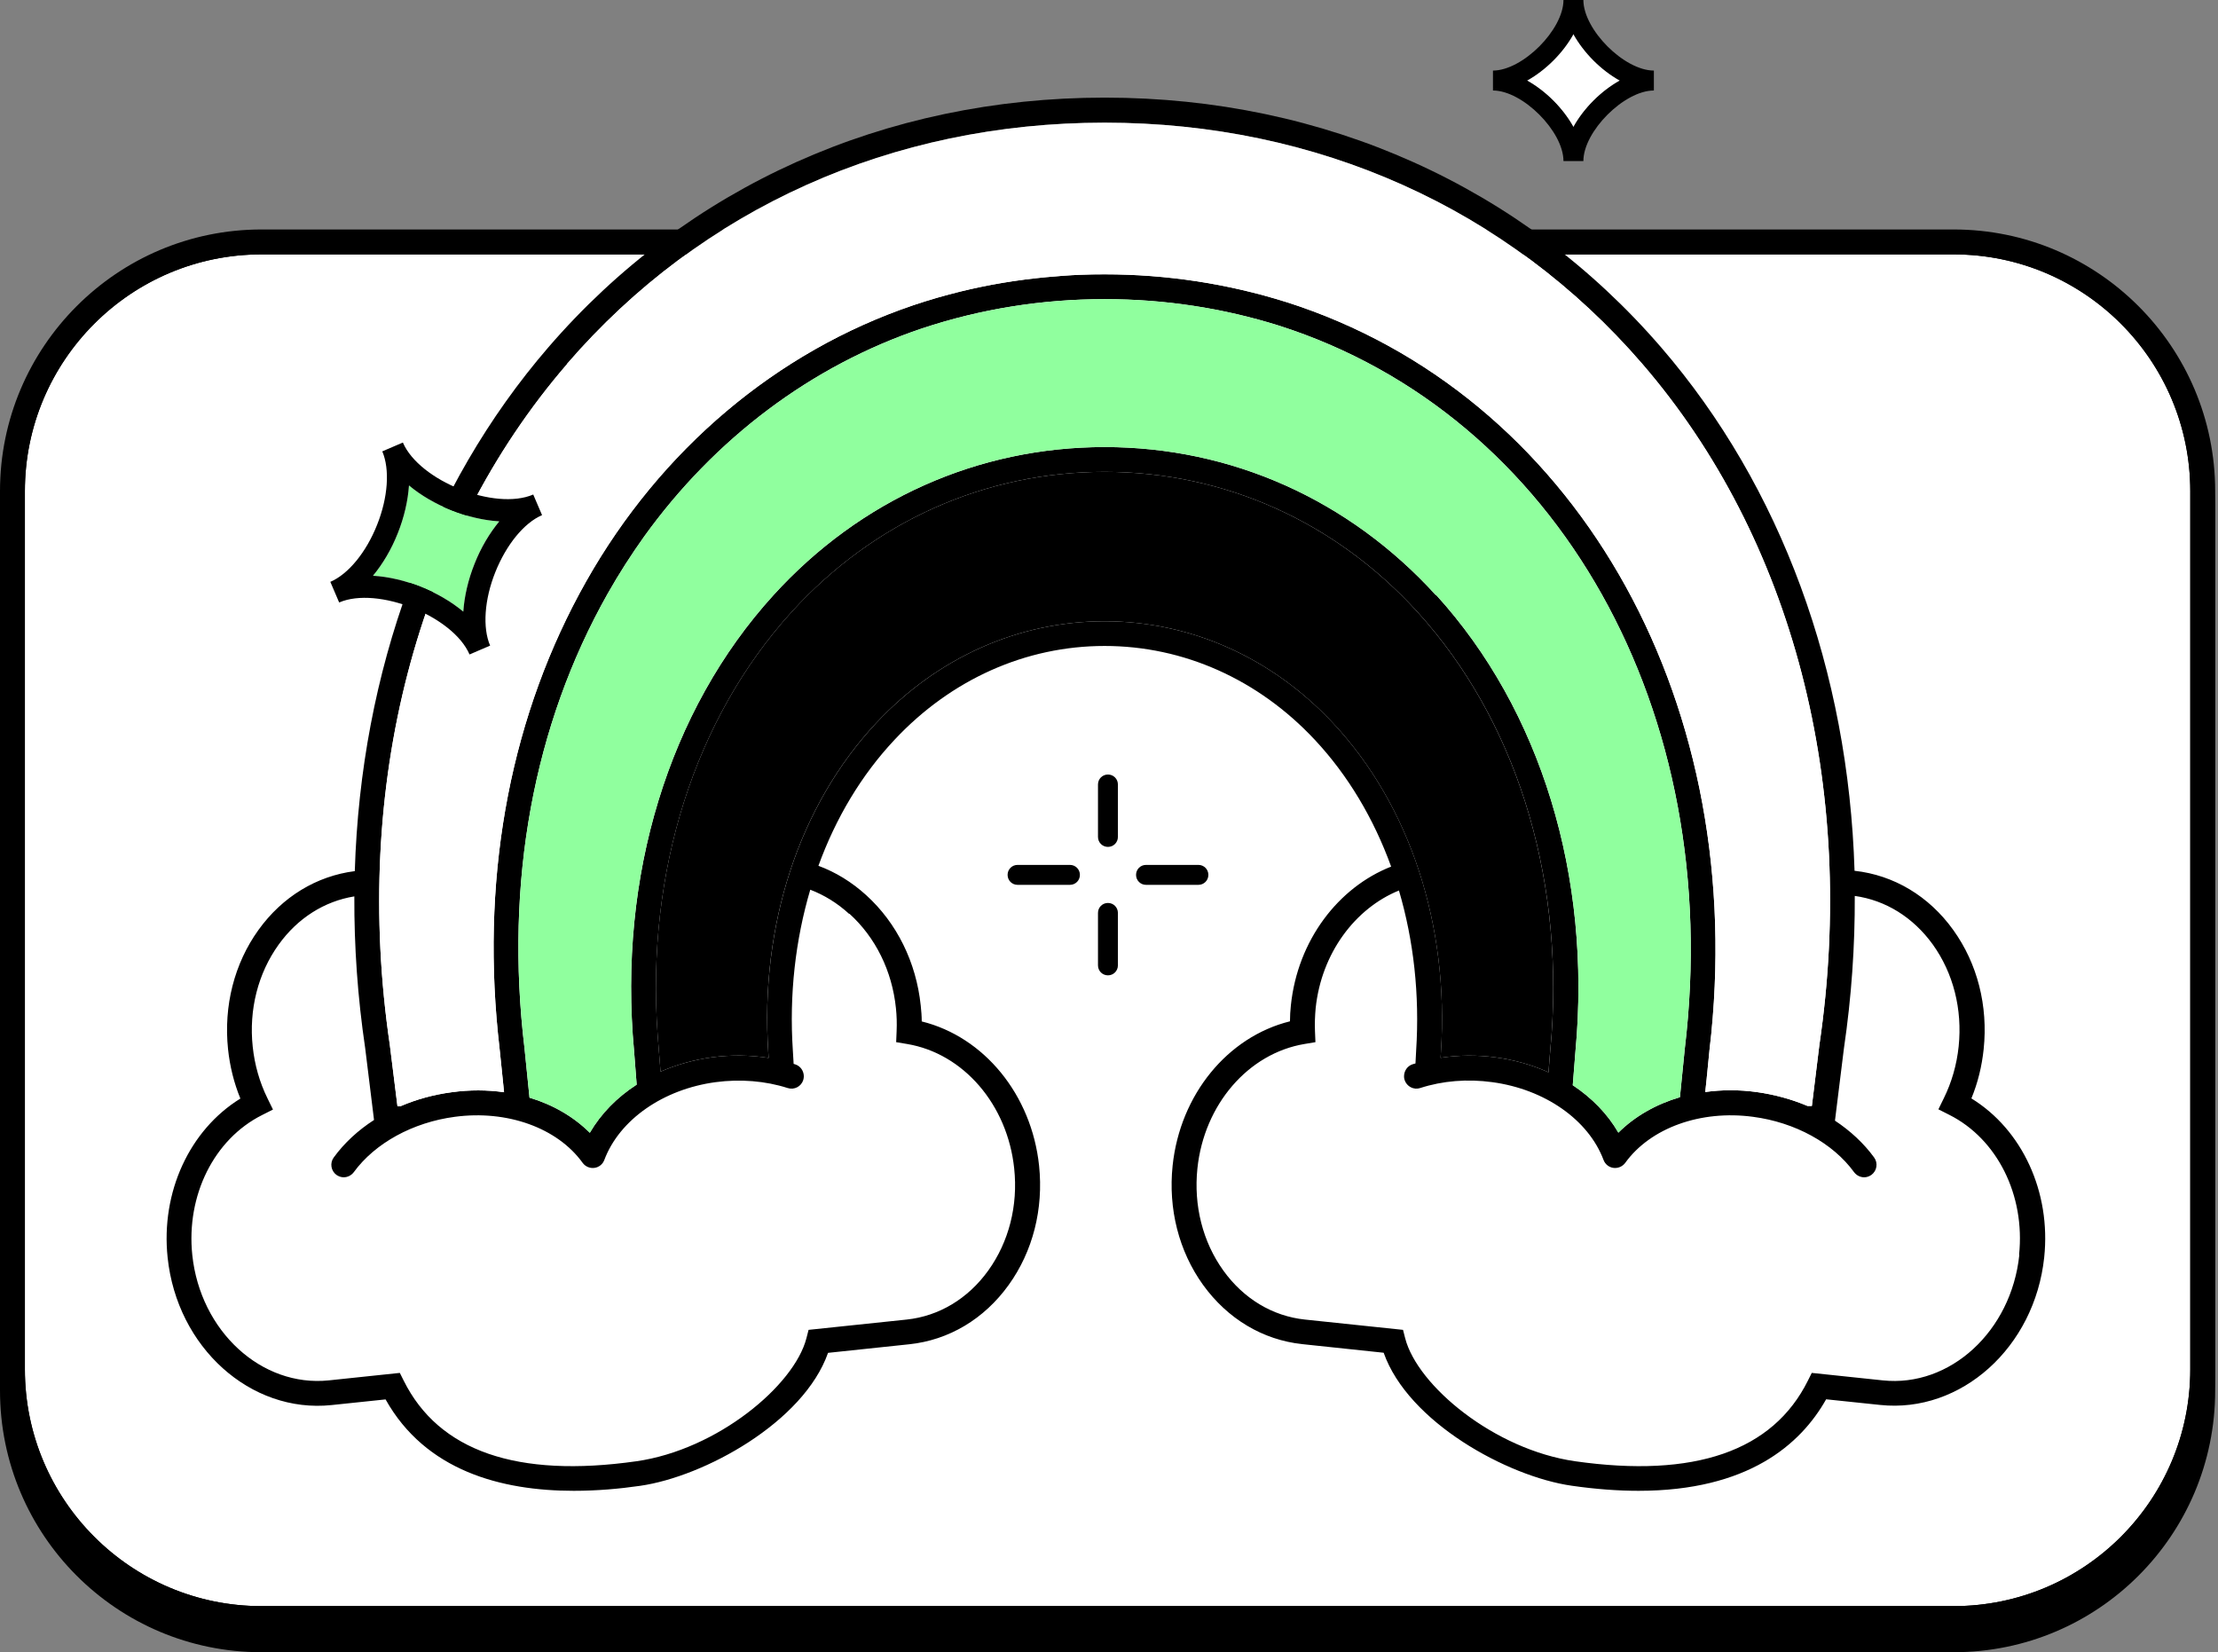 <?xml version="1.0" encoding="UTF-8"?>
<svg xmlns="http://www.w3.org/2000/svg" width="196" height="146" viewBox="0 0 196 146" fill="none">
  <rect x="0" y="0" width="196" height="146" fill="#808080" stroke="none"/>
  <path d="M172.65 22.15H23.1C10.342 22.15 0 32.501 0 45.27V122.88C0 135.649 10.342 146 23.1 146H172.65C185.408 146 195.75 135.649 195.75 122.88V45.27C195.75 32.501 185.408 22.15 172.65 22.15Z" fill="black"></path>
  <path d="M172.649 22.48H23.099C11.556 22.48 2.199 31.846 2.199 43.399V121.008C2.199 132.561 11.556 141.926 23.099 141.926H172.649C184.192 141.926 193.549 132.561 193.549 121.008V43.399C193.549 31.846 184.192 22.48 172.649 22.48Z" fill="white"></path>
  <path d="M172.65 20.278H23.1C10.36 20.278 0 30.647 0 43.398V121.008C0 133.759 10.36 144.128 23.1 144.128H172.65C185.39 144.128 195.75 133.759 195.75 121.008V43.398C195.75 30.647 185.39 20.278 172.65 20.278ZM193.55 121.008C193.55 132.538 184.17 141.926 172.65 141.926H23.1C11.58 141.926 2.2 132.538 2.2 121.008V43.398C2.2 31.868 11.58 22.48 23.1 22.48H172.65C184.17 22.48 193.55 31.868 193.55 43.398V121.008Z" fill="black"></path>
  <path d="M139.041 3.022C138.121 4.674 136.601 6.205 134.941 7.126C136.591 8.047 138.121 9.568 139.041 11.23C139.961 9.578 141.481 8.047 143.141 7.126C141.491 6.205 139.961 4.684 139.041 3.022Z" fill="white"></path>
  <path d="M146.15 7.116V6.236C143.53 6.236 139.92 2.622 139.92 0H138.16C138.16 2.622 134.55 6.236 131.93 6.236V7.997C134.55 7.997 138.16 11.61 138.16 14.233H139.92C139.92 11.61 143.53 7.997 146.15 7.997V7.116ZM139.04 11.22C138.12 9.569 136.6 8.037 134.94 7.116C136.59 6.196 138.12 4.674 139.04 3.013C139.96 4.664 141.48 6.196 143.14 7.116C141.49 8.037 139.96 9.559 139.04 11.22Z" fill="black"></path>
  <path d="M44.531 96.515L44.441 95.615L44.531 96.515Z" fill="black"></path>
  <path d="M150.812 95.445L151.073 92.902C151.073 92.902 151.073 92.912 151.073 92.922L150.823 95.445H150.812Z" fill="black"></path>
  <path d="M89.621 103.252C89.031 97.607 85.131 93.083 80.151 92.252L79.191 92.092L79.231 91.121C79.261 90.44 79.231 89.75 79.171 89.089C78.821 85.806 77.361 82.844 75.061 80.742C74.021 79.791 72.861 79.08 71.631 78.61C70.311 83.044 69.761 87.858 70.091 92.823L70.161 94.004C70.161 94.004 70.251 94.034 70.301 94.044C70.771 94.194 71.061 94.634 71.061 95.105C71.061 95.215 71.051 95.315 71.011 95.425C70.821 96.005 70.201 96.326 69.631 96.135C67.661 95.495 65.461 95.315 63.271 95.615C58.641 96.236 54.771 98.928 53.431 102.491C53.291 102.871 52.951 103.142 52.551 103.192C52.151 103.242 51.751 103.072 51.511 102.741C49.281 99.659 44.851 98.057 40.221 98.678C36.501 99.168 33.161 101 31.291 103.572C31.071 103.862 30.741 104.022 30.401 104.022C30.211 104.022 30.031 103.972 29.861 103.872C29.821 103.852 29.791 103.832 29.761 103.812C29.271 103.452 29.161 102.761 29.521 102.271C30.461 100.98 31.681 99.869 33.081 98.958L32.301 92.622C31.631 88.098 31.321 83.614 31.341 79.2C28.701 79.621 26.341 81.122 24.651 83.464C22.831 85.996 22.021 89.199 22.361 92.482C22.531 94.094 22.971 95.635 23.671 97.056L24.151 98.037L23.181 98.528C18.951 100.66 16.471 105.624 17.021 110.889C17.731 117.625 23.141 122.589 29.091 121.968L35.361 121.308L35.701 121.988C38.801 128.224 45.721 130.616 56.271 129.115C63.411 128.094 70.211 122.439 71.291 118.245L71.481 117.505L80.151 116.594C83.011 116.293 85.571 114.752 87.361 112.26C89.181 109.728 89.991 106.525 89.651 103.242L89.621 103.252Z" fill="white"></path>
  <path d="M172.291 98.538L171.321 98.047L171.801 97.066C172.501 95.645 172.941 94.104 173.111 92.492C173.461 89.209 172.641 86.007 170.821 83.474C169.091 81.072 166.661 79.571 163.931 79.19C163.951 83.624 163.641 88.128 162.971 92.672L162.181 99.048C163.551 99.949 164.721 101.04 165.641 102.301C166.001 102.791 165.891 103.482 165.401 103.842C165.371 103.862 165.331 103.882 165.301 103.902C165.131 104.002 164.941 104.053 164.761 104.053C164.421 104.053 164.091 103.892 163.871 103.602C161.991 101.03 158.651 99.198 154.941 98.708C150.311 98.087 145.871 99.689 143.651 102.771C143.411 103.102 143.021 103.272 142.611 103.222C142.211 103.172 141.871 102.902 141.731 102.521C140.391 98.958 136.521 96.266 131.891 95.645C129.691 95.355 127.501 95.535 125.531 96.165C124.951 96.356 124.331 96.035 124.151 95.455C124.121 95.345 124.101 95.245 124.101 95.135C124.101 94.664 124.391 94.224 124.861 94.064C124.941 94.034 125.031 94.014 125.111 93.994L125.171 92.853C125.491 87.918 124.951 83.124 123.651 78.71C119.781 80.281 116.801 84.235 116.291 89.109C116.221 89.78 116.201 90.46 116.231 91.141L116.271 92.112L115.311 92.272C110.331 93.103 106.431 97.627 105.841 103.272C105.491 106.555 106.311 109.758 108.131 112.29C109.921 114.782 112.491 116.323 115.341 116.624L124.011 117.535L124.201 118.275C125.281 122.459 132.081 128.124 139.221 129.145C149.771 130.646 156.691 128.254 159.791 122.019L160.131 121.338L166.401 121.999C172.351 122.629 177.761 117.655 178.471 110.919C179.021 105.654 176.551 100.69 172.311 98.558L172.291 98.538Z" fill="white"></path>
  <path d="M97.907 74.837C97.417 74.837 97.027 74.446 97.027 73.956V69.322C97.027 68.831 97.417 68.441 97.907 68.441C98.397 68.441 98.787 68.831 98.787 69.322V73.956C98.787 74.446 98.397 74.837 97.907 74.837Z" fill="black"></path>
  <path d="M97.907 86.187C97.417 86.187 97.027 85.796 97.027 85.306V80.672C97.027 80.181 97.417 79.791 97.907 79.791C98.397 79.791 98.787 80.181 98.787 80.672V85.306C98.787 85.796 98.397 86.187 97.907 86.187Z" fill="black"></path>
  <path d="M105.901 78.19H101.271C100.781 78.19 100.391 77.799 100.391 77.309C100.391 76.819 100.781 76.428 101.271 76.428H105.901C106.391 76.428 106.781 76.819 106.781 77.309C106.781 77.799 106.391 78.19 105.901 78.19Z" fill="black"></path>
  <path d="M94.549 78.19H89.919C89.429 78.19 89.039 77.799 89.039 77.309C89.039 76.819 89.429 76.428 89.919 76.428H94.549C95.039 76.428 95.429 76.819 95.429 77.309C95.429 77.799 95.039 78.19 94.549 78.19Z" fill="black"></path>
  <path d="M174.202 97.076C174.772 95.695 175.132 94.234 175.292 92.712C175.692 88.889 174.742 85.146 172.602 82.173C170.452 79.18 167.352 77.329 163.882 76.948C163.342 59.323 157.422 43.018 146.792 30.697C134.512 16.464 117.052 8.627 97.622 8.627C78.202 8.627 60.732 16.464 48.452 30.697C37.822 43.018 31.892 59.353 31.352 76.978C27.972 77.409 24.952 79.24 22.842 82.173C20.702 85.146 19.752 88.889 20.152 92.712C20.312 94.224 20.672 95.685 21.242 97.076C16.762 99.839 14.202 105.334 14.812 111.119C15.642 119.066 22.142 124.911 29.302 124.16L34.072 123.66C37.602 129.965 44.292 131.737 50.702 131.737C52.712 131.737 54.702 131.567 56.562 131.297C62.232 130.486 71.012 125.682 73.172 119.546L80.362 118.786C83.852 118.415 86.962 116.564 89.132 113.551C91.272 110.578 92.222 106.835 91.822 103.011C91.162 96.736 86.962 91.621 81.452 90.26C81.452 89.78 81.412 89.309 81.362 88.849C80.962 85.025 79.252 81.562 76.542 79.1C75.262 77.939 73.842 77.068 72.322 76.508C73.852 72.294 76.112 68.501 79.042 65.378C84.042 60.033 90.642 57.081 97.612 57.081C104.582 57.081 111.182 60.023 116.182 65.368C119.122 68.511 121.392 72.334 122.932 76.578C118.272 78.41 114.672 83.074 114.072 88.839C114.022 89.309 113.992 89.78 113.992 90.25C108.492 91.611 104.282 96.716 103.622 103.001C103.222 106.825 104.172 110.568 106.312 113.541C108.482 116.544 111.592 118.405 115.082 118.776L122.272 119.536C124.432 125.672 133.212 130.476 138.882 131.287C141.032 131.597 143.002 131.737 144.792 131.737C154.462 131.737 159.122 127.643 161.372 123.65L166.152 124.15C173.302 124.901 179.802 119.056 180.642 111.109C181.252 105.324 178.692 99.819 174.212 97.066L174.202 97.076ZM50.112 32.148C61.972 18.406 78.832 10.839 97.612 10.839C116.392 10.839 133.262 18.406 145.122 32.148C158.432 47.572 164.142 69.512 160.772 92.362L160.112 97.727H159.722C158.322 97.136 156.802 96.716 155.202 96.496C153.652 96.285 152.132 96.296 150.692 96.496L150.802 95.445L151.052 92.922C151.052 92.922 151.052 92.912 151.052 92.903C151.112 92.392 151.172 91.872 151.222 91.361C154.222 61.224 138.962 34.781 113.712 26.703C113.702 26.703 113.692 26.703 113.672 26.694C108.522 25.072 103.122 24.241 97.612 24.241C96.892 24.241 96.172 24.251 95.452 24.281C94.452 24.321 93.452 24.401 92.462 24.492C89.892 24.732 87.362 25.152 84.872 25.763C83.492 26.103 82.132 26.493 80.792 26.944C80.762 26.954 80.732 26.964 80.702 26.974C68.642 31.057 58.372 39.725 51.792 51.386C45.232 63.006 42.552 76.788 44.002 91.321C44.052 91.841 44.112 92.372 44.172 92.903L44.452 95.625L44.542 96.516C43.062 96.305 41.512 96.296 39.922 96.516C38.322 96.726 36.802 97.146 35.402 97.747H35.122L34.452 92.362C31.092 69.532 36.802 47.592 50.112 32.168V32.148ZM126.882 52.587C119.202 44.149 108.802 39.505 97.612 39.505C86.422 39.505 76.032 44.149 68.352 52.587C59.092 62.756 54.602 77.449 56.032 92.873L56.262 95.845C54.522 96.966 53.102 98.417 52.122 100.099C50.692 98.678 48.862 97.617 46.792 96.996L46.352 92.642C44.592 77.979 47.132 64.087 53.702 52.456C54.692 50.705 55.772 49.023 56.922 47.412C63.162 38.744 71.712 32.298 81.492 29.016C86.642 27.304 92.072 26.433 97.622 26.433C102.902 26.433 108.082 27.224 113.022 28.775C137.702 36.652 152.452 62.916 148.882 92.662L148.452 96.956C146.342 97.577 144.472 98.638 143.012 100.089C142.062 98.437 140.672 97.016 138.982 95.895L139.222 92.873C140.652 77.429 136.162 62.736 126.902 52.567L126.882 52.587ZM75.062 80.742C77.372 82.834 78.832 85.796 79.172 89.089C79.242 89.75 79.262 90.44 79.232 91.121L79.192 92.092L80.152 92.252C85.132 93.083 89.032 97.607 89.622 103.252C89.972 106.535 89.152 109.737 87.332 112.27C85.542 114.762 82.972 116.303 80.122 116.604L71.452 117.514L71.262 118.255C70.182 122.439 63.382 128.104 56.242 129.125C45.692 130.626 38.772 128.234 35.672 121.998L35.332 121.318L29.062 121.978C23.112 122.599 17.702 117.635 16.992 110.899C16.442 105.634 18.912 100.669 23.152 98.537L24.122 98.047L23.642 97.066C22.942 95.645 22.502 94.104 22.332 92.492C21.982 89.209 22.802 86.006 24.622 83.474C26.302 81.132 28.662 79.641 31.312 79.21C31.292 83.624 31.602 88.118 32.272 92.632L33.052 98.968C31.642 99.879 30.432 100.99 29.492 102.281C29.132 102.771 29.242 103.462 29.732 103.822C29.762 103.842 29.802 103.862 29.832 103.882C30.002 103.982 30.192 104.032 30.372 104.032C30.712 104.032 31.042 103.872 31.262 103.582C33.142 101.01 36.482 99.178 40.192 98.688C44.822 98.067 49.262 99.668 51.482 102.751C51.722 103.082 52.112 103.252 52.522 103.202C52.922 103.152 53.262 102.881 53.402 102.501C54.742 98.938 58.612 96.246 63.242 95.625C65.432 95.335 67.632 95.515 69.602 96.145C70.182 96.335 70.802 96.015 70.982 95.435C71.012 95.325 71.032 95.225 71.032 95.114C71.032 94.644 70.742 94.204 70.272 94.053C70.222 94.043 70.182 94.023 70.132 94.013L70.062 92.832C69.732 87.878 70.292 83.054 71.602 78.62C72.832 79.09 73.992 79.801 75.032 80.752L75.062 80.742ZM117.792 63.887C112.372 58.092 105.202 54.899 97.612 54.899C90.022 54.899 82.852 58.092 77.432 63.887C70.632 71.153 67.152 81.753 67.892 92.953L67.922 93.483C66.312 93.233 64.632 93.203 62.962 93.423C61.322 93.643 59.782 94.084 58.372 94.694L58.212 92.672C58.182 92.332 58.152 92.002 58.132 91.661C58.132 91.571 58.112 91.481 58.112 91.391C57.092 77.038 61.382 63.486 69.972 54.058C77.232 46.081 87.052 41.697 97.612 41.697C108.172 41.697 117.992 46.091 125.252 54.068C133.842 63.496 138.122 77.038 137.112 91.401C137.082 91.832 137.042 92.272 137.002 92.702L136.922 93.673L136.842 94.754C135.412 94.114 133.832 93.653 132.152 93.433C130.522 93.213 128.872 93.233 127.302 93.473L127.332 92.972C128.072 81.752 124.592 71.153 117.792 63.887ZM178.442 110.899C177.732 117.635 172.322 122.609 166.372 121.978L160.102 121.318L159.762 121.998C156.662 128.234 149.742 130.626 139.192 129.125C132.052 128.104 125.252 122.449 124.172 118.255L123.982 117.514L115.312 116.604C112.452 116.303 109.892 114.762 108.102 112.27C106.282 109.737 105.472 106.535 105.812 103.252C106.402 97.607 110.302 93.083 115.282 92.252L116.242 92.092L116.202 91.121C116.172 90.44 116.202 89.75 116.262 89.089C116.772 84.215 119.762 80.261 123.622 78.69C124.922 83.104 125.462 87.898 125.142 92.832L125.082 93.973C125.002 93.993 124.912 94.023 124.832 94.043C124.362 94.194 124.072 94.634 124.072 95.114C124.072 95.225 124.082 95.325 124.122 95.435C124.312 96.015 124.932 96.335 125.502 96.145C127.472 95.505 129.672 95.325 131.862 95.625C136.492 96.246 140.362 98.938 141.702 102.501C141.842 102.881 142.182 103.152 142.582 103.202C142.982 103.252 143.382 103.082 143.622 102.751C145.852 99.668 150.282 98.067 154.912 98.688C158.632 99.178 161.972 101.01 163.842 103.582C164.062 103.872 164.392 104.032 164.732 104.032C164.922 104.032 165.102 103.982 165.272 103.882C165.312 103.862 165.342 103.842 165.372 103.822C165.862 103.462 165.972 102.771 165.612 102.281C164.692 101.02 163.512 99.929 162.152 99.028L162.942 92.652C163.612 88.108 163.922 83.604 163.902 79.17C166.632 79.551 169.062 81.062 170.792 83.454C172.612 85.986 173.422 89.189 173.082 92.472C172.912 94.084 172.472 95.625 171.772 97.046L171.292 98.027L172.262 98.517C176.492 100.649 178.972 105.614 178.422 110.878L178.442 110.899Z" fill="black"></path>
  <path d="M117.789 63.887C112.369 58.092 105.199 54.899 97.609 54.899C90.019 54.899 82.849 58.092 77.429 63.887C70.629 71.153 67.149 81.753 67.889 92.953L67.919 93.483C66.309 93.233 64.629 93.203 62.959 93.423C61.319 93.644 59.779 94.084 58.369 94.695L58.209 92.673C58.179 92.332 58.149 92.002 58.129 91.662C58.129 91.572 58.109 91.482 58.109 91.391C57.089 77.039 61.379 63.487 69.969 54.058C77.229 46.081 87.049 41.697 97.609 41.697C108.169 41.697 117.989 46.091 125.249 54.068C133.839 63.497 138.119 77.039 137.109 91.401C137.079 91.832 137.039 92.272 136.999 92.703L136.919 93.674L136.839 94.754C135.409 94.114 133.829 93.653 132.149 93.433C130.519 93.213 128.869 93.233 127.299 93.473L127.329 92.973C128.069 81.753 124.589 71.153 117.789 63.887Z" fill="black"></path>
  <path d="M126.881 52.587C119.201 44.149 108.801 39.505 97.611 39.505C86.421 39.505 76.031 44.149 68.351 52.587C59.091 62.756 54.601 77.449 56.031 92.873L56.261 95.845C54.521 96.966 53.101 98.418 52.121 100.099C50.691 98.678 48.861 97.617 46.791 96.996L46.351 92.642C44.591 77.98 47.131 64.087 53.701 52.457C54.691 50.705 55.771 49.024 56.921 47.412C63.161 38.745 71.711 32.299 81.491 29.016C86.641 27.304 92.071 26.434 97.621 26.434C102.901 26.434 108.081 27.224 113.021 28.776C137.701 36.653 152.451 62.916 148.881 92.663L148.451 96.956C146.341 97.577 144.471 98.638 143.011 100.089C142.061 98.438 140.671 97.016 138.981 95.895L139.221 92.873C140.651 77.429 136.161 62.736 126.901 52.567L126.881 52.587Z" fill="#90FF9E"></path>
  <path d="M50.111 32.149C61.971 18.407 78.831 10.84 97.611 10.84C116.391 10.84 133.261 18.407 145.121 32.149C158.431 47.573 164.141 69.512 160.771 92.362L160.111 97.727H159.721C158.321 97.137 156.801 96.716 155.201 96.496C153.651 96.286 152.131 96.296 150.691 96.496L150.801 95.445L151.051 92.923C151.051 92.923 151.051 92.913 151.051 92.903C151.111 92.392 151.171 91.872 151.221 91.362C154.221 61.225 138.961 34.781 113.711 26.704C113.701 26.704 113.691 26.704 113.671 26.694C108.521 25.073 103.121 24.242 97.611 24.242C96.891 24.242 96.171 24.252 95.451 24.282C94.451 24.322 93.451 24.402 92.461 24.492C89.891 24.732 87.361 25.153 84.871 25.763C83.491 26.103 82.131 26.494 80.791 26.944C80.761 26.954 80.731 26.964 80.701 26.974C68.641 31.058 58.371 39.726 51.791 51.386C45.231 63.006 42.551 76.789 44.001 91.322C44.051 91.842 44.111 92.372 44.171 92.903L44.451 95.625L44.541 96.516C43.061 96.306 41.511 96.296 39.921 96.516C38.321 96.726 36.801 97.147 35.401 97.747H35.121L34.451 92.362C31.091 69.532 36.801 47.593 50.111 32.169V32.149Z" fill="white"></path>
  <path d="M41.931 49.825C42.501 48.393 43.251 47.112 44.121 46.071C41.341 45.891 38.291 44.68 36.141 42.898C36.051 44.25 35.721 45.691 35.151 47.122C34.581 48.553 33.831 49.835 32.961 50.876C35.741 51.056 38.791 52.267 40.941 54.048C41.031 52.697 41.361 51.256 41.931 49.825Z" fill="#90FF9E"></path>
  <path d="M47.511 44.61L47.121 43.699C43.731 45.16 37.061 42.498 35.601 39.105L34.691 39.495L33.781 39.886C34.461 41.467 34.291 43.959 33.321 46.382C32.361 48.804 30.781 50.735 29.191 51.416L29.581 52.327L29.971 53.238C33.361 51.776 40.031 54.439 41.491 57.832L42.401 57.441L43.311 57.051C42.631 55.47 42.801 52.977 43.771 50.555C44.741 48.133 46.311 46.201 47.901 45.521L47.511 44.61ZM35.151 47.122C35.721 45.691 36.051 44.24 36.141 42.898C38.281 44.68 41.341 45.901 44.121 46.071C43.261 47.112 42.501 48.383 41.931 49.825C41.361 51.256 41.031 52.707 40.941 54.048C38.801 52.267 35.751 51.046 32.961 50.876C33.821 49.834 34.581 48.563 35.151 47.122Z" fill="black"></path>
</svg>
